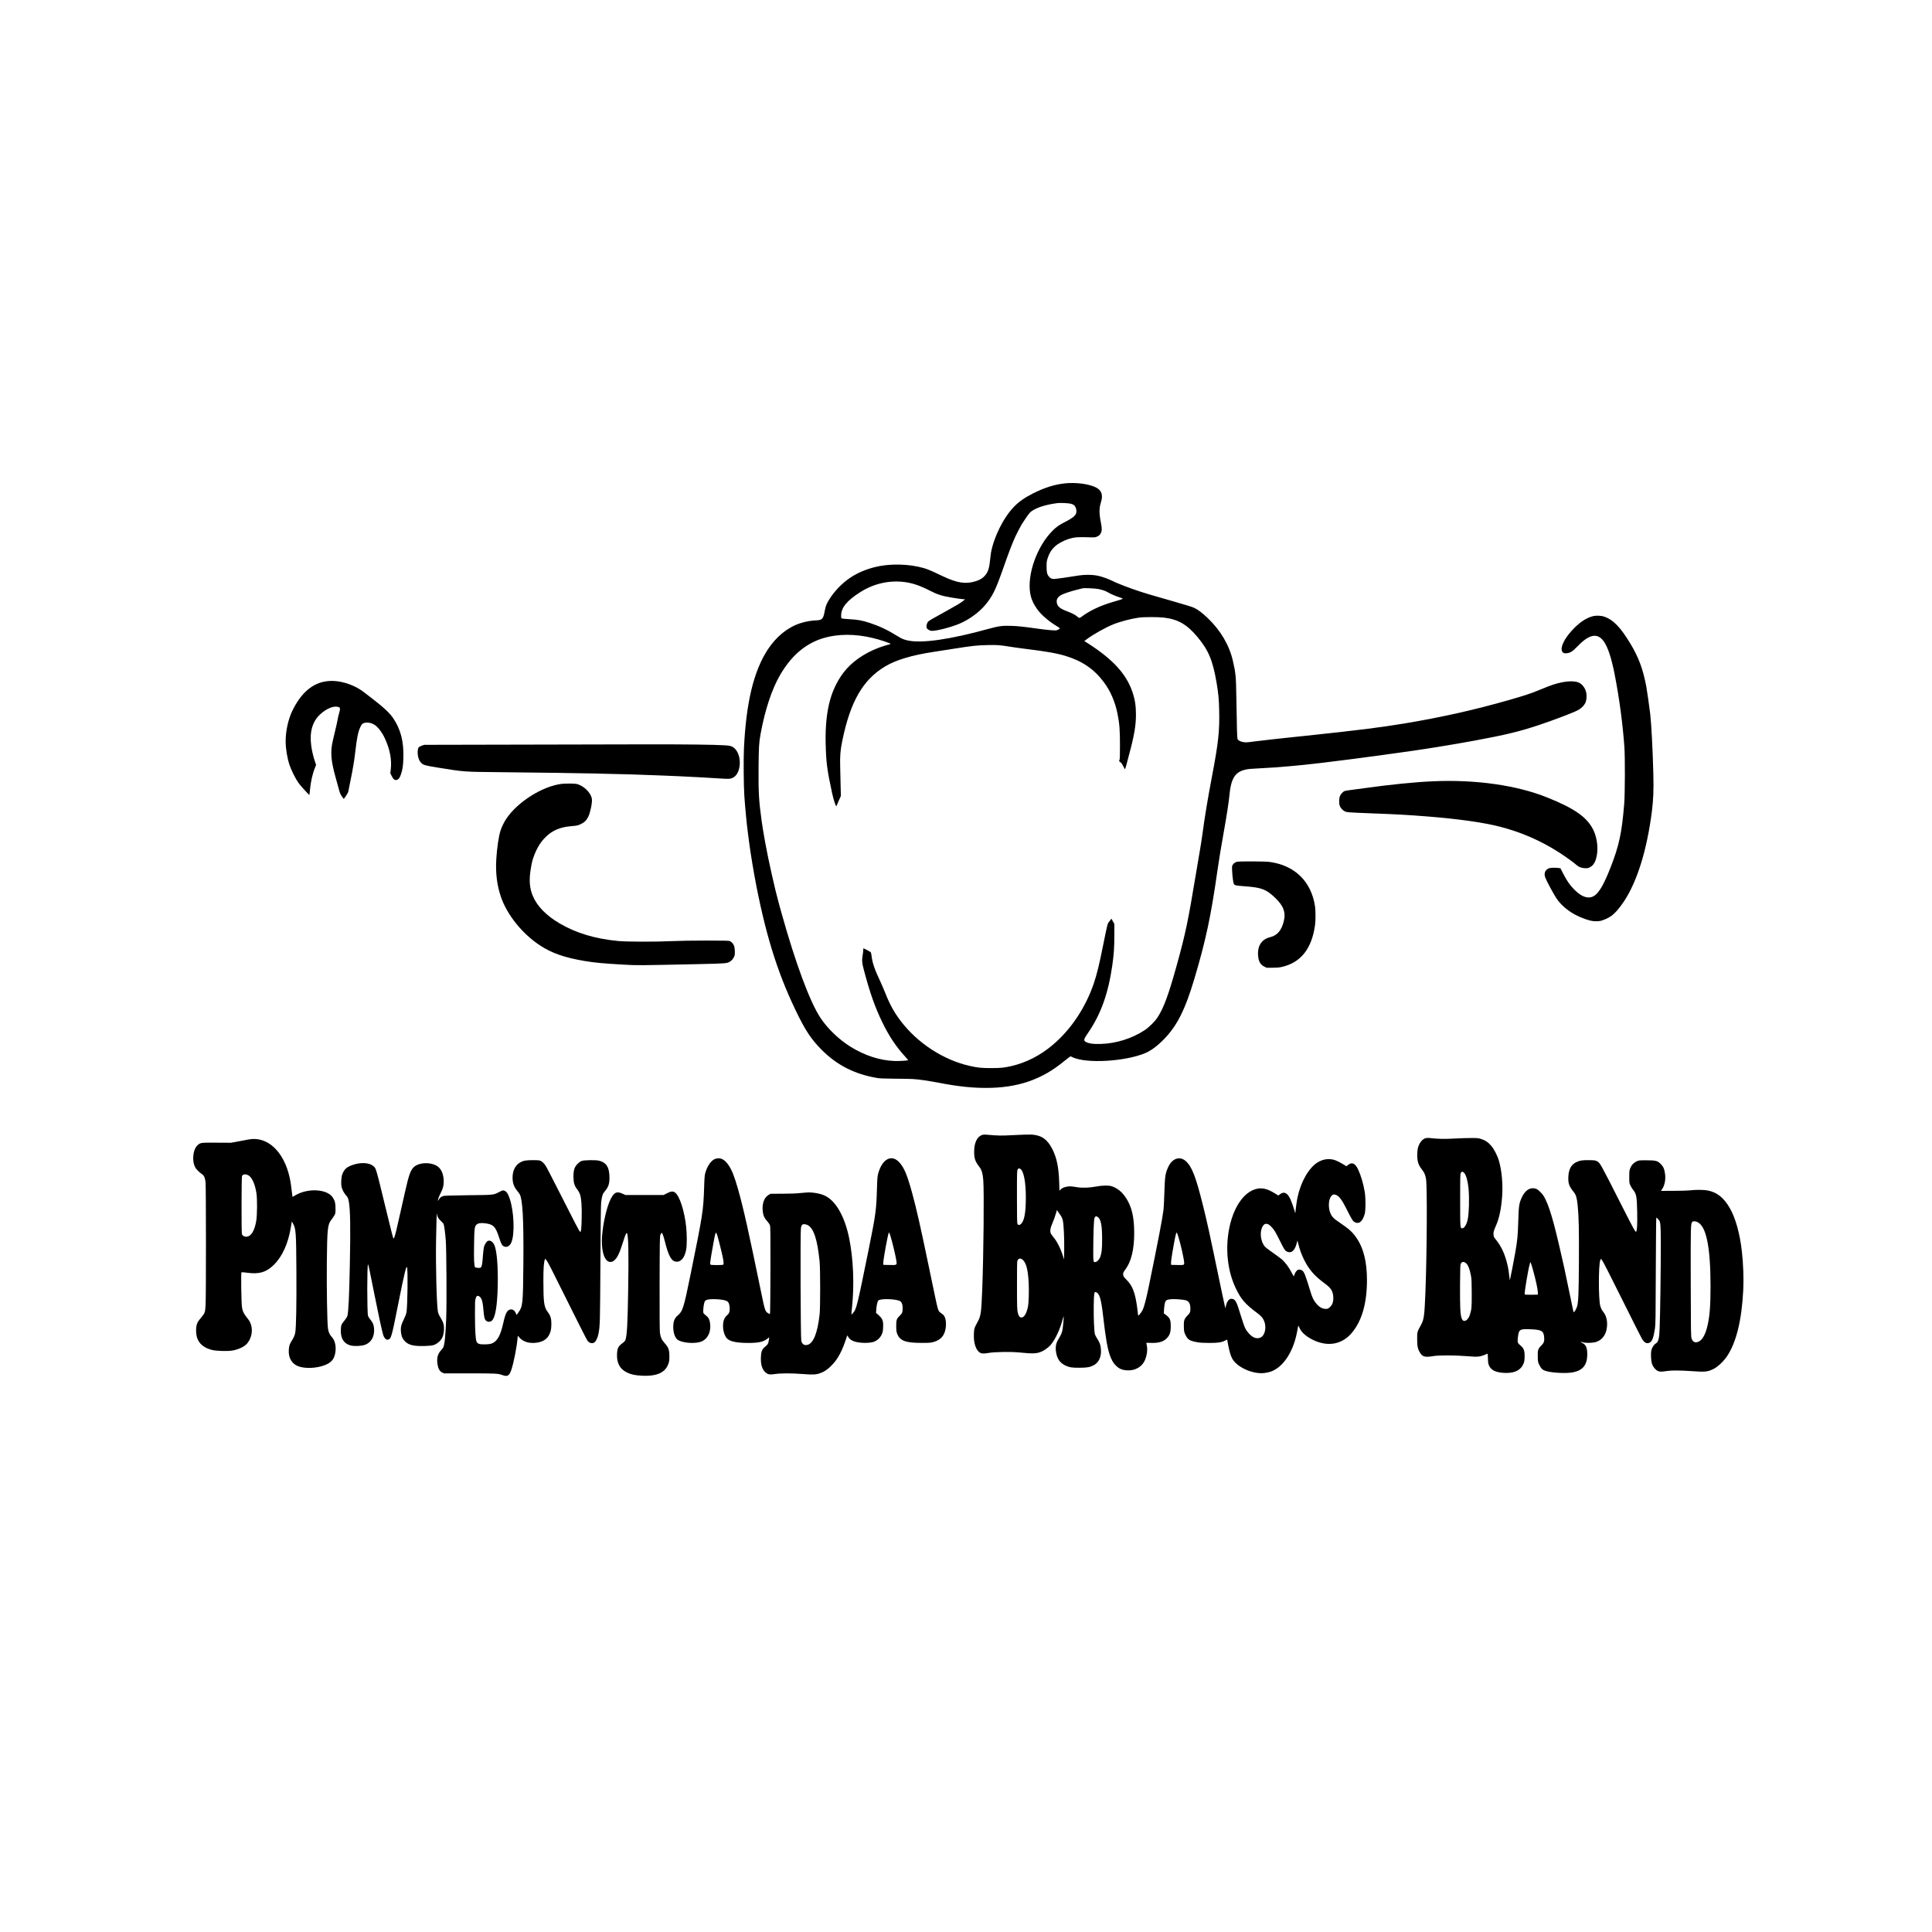 <svg xmlns="http://www.w3.org/2000/svg" fill="none" viewBox="0 0 400 400" height="400" width="400">
<path fill="black" d="M220.541 100.068C218.371 100.293 216.307 100.938 213.897 102.146C212.118 103.047 210.984 103.835 209.911 104.946C207.749 107.182 205.737 111.22 205.159 114.514C205.114 114.762 205.024 115.475 204.964 116.09C204.798 117.839 204.468 118.687 203.657 119.445C203.229 119.85 202.772 120.091 201.961 120.346C199.919 120.984 198.177 120.713 195.167 119.287C193.208 118.357 192.855 118.199 192.209 117.944C189.574 116.908 185.476 116.593 182.225 117.179C180.198 117.546 178.231 118.267 176.595 119.25C174.853 120.293 173.119 121.952 171.97 123.67C171.182 124.849 170.95 125.389 170.762 126.44C170.559 127.64 170.356 128.083 169.929 128.278C169.741 128.368 169.441 128.428 169.193 128.428C168.119 128.436 166.708 128.684 165.582 129.066C163 129.944 160.687 131.836 158.961 134.477C156.026 138.965 154.464 145.479 154.021 155.071C153.924 157.202 153.969 162.748 154.104 164.714C154.254 166.951 154.562 170.26 154.787 171.994C154.907 172.94 155.042 173.99 155.087 174.321C155.38 176.625 156.101 180.932 156.656 183.739C158.841 194.741 161.356 202.456 165.394 210.531C166.926 213.586 168.097 215.297 169.996 217.233C173.187 220.49 176.918 222.404 181.617 223.185C182.21 223.282 182.998 223.312 185.333 223.335C186.962 223.342 188.621 223.372 189.011 223.402C190.265 223.477 192.224 223.763 194.454 224.19C198.38 224.941 201.165 225.241 204.175 225.241C210.721 225.241 215.766 223.5 220.353 219.672C220.638 219.432 221.051 219.11 221.261 218.967L221.652 218.697L222.079 218.899C224.932 220.243 232.912 219.785 237.108 218.036C238.272 217.548 239.541 216.618 240.884 215.26C243.685 212.423 245.351 209.128 247.303 202.576C249.638 194.734 250.711 189.706 252.04 180.362C252.348 178.201 252.821 175.296 253.309 172.594C253.954 169.022 254.405 166.095 254.547 164.602C254.907 160.782 255.891 159.521 258.751 159.198C259.104 159.161 260.2 159.093 261.191 159.048C263.233 158.958 265.23 158.808 267.422 158.598C268.247 158.515 269.313 158.418 269.786 158.373C272.887 158.088 283.975 156.669 290.656 155.701C291.669 155.551 292.72 155.401 292.998 155.363C294.92 155.116 301.984 153.952 305.294 153.337C311.795 152.129 314.595 151.453 318.694 150.087C321.509 149.149 325.578 147.603 326.577 147.093C327.365 146.695 327.98 146.087 328.281 145.412C328.476 144.969 328.543 144.023 328.416 143.416C328.228 142.492 327.613 141.652 326.877 141.329C325.616 140.774 323.153 141.082 320.436 142.155C320.143 142.275 319.182 142.658 318.319 143.01C316.69 143.663 315.609 144.016 312.426 144.932C305.212 146.995 298.418 148.511 290.806 149.78C285.619 150.635 281.377 151.168 270.387 152.331C269.006 152.481 267.519 152.632 267.084 152.677C265.883 152.789 260.47 153.405 259.577 153.525C258.203 153.712 257.963 153.727 257.43 153.645C256.814 153.547 256.326 153.284 256.214 152.992C256.131 152.774 256.079 150.928 255.973 144.414C255.898 139.948 255.853 139.468 255.26 136.834C254.525 133.607 252.7 130.492 250.05 127.971C248.969 126.935 248.084 126.259 247.303 125.877C246.86 125.659 245.614 125.269 242.611 124.413C237.897 123.062 237.604 122.98 236.193 122.522C234.008 121.824 231.148 120.721 229.992 120.128C229.459 119.865 228.318 119.453 227.605 119.272C226.306 118.942 224.504 118.927 222.793 119.235C221.501 119.46 218.544 119.873 218.191 119.873C217.763 119.873 217.485 119.745 217.185 119.393C216.787 118.942 216.674 118.477 216.682 117.284C216.689 116.316 216.712 116.173 216.922 115.52C217.463 113.907 218.311 112.946 219.91 112.15C220.676 111.768 221.171 111.588 222.004 111.385C222.718 111.205 223.596 111.175 225.758 111.25C226.651 111.272 226.764 111.265 227.109 111.107C227.575 110.897 227.725 110.754 227.912 110.387C228.153 109.906 228.168 109.374 227.942 108.278C227.545 106.282 227.545 105.208 227.95 103.948C228.415 102.477 228.07 101.501 226.884 100.908C225.465 100.195 222.778 99.842 220.541 100.068ZM221.734 104.3C222.312 104.48 222.492 104.616 222.688 105.051C222.898 105.494 222.92 106.041 222.748 106.409C222.53 106.874 221.869 107.37 220.661 107.985C219.279 108.691 218.739 109.058 217.913 109.891C214.715 113.088 212.643 118.875 213.289 122.8C213.477 123.963 213.919 124.976 214.745 126.139C215.533 127.25 217.177 128.676 218.739 129.599C219.565 130.087 219.58 130.14 218.964 130.417C218.686 130.537 218.566 130.545 217.523 130.47C216.892 130.417 215.669 130.282 214.798 130.155C212.005 129.757 210.774 129.622 209.393 129.577C207.523 129.517 206.795 129.614 204.798 130.162C196.661 132.413 190.82 133.254 187.87 132.586C187.09 132.406 186.699 132.241 185.836 131.708C183.809 130.447 182.135 129.652 180.138 128.991C178.509 128.458 177.698 128.301 175.964 128.203C175.168 128.158 174.433 128.091 174.328 128.053C174.162 127.986 174.147 127.941 174.147 127.46C174.147 125.802 175.356 124.331 178.156 122.567C180.964 120.803 184.132 120.098 187.315 120.511C188.936 120.721 190.483 121.246 192.457 122.259C194.094 123.1 195.017 123.393 197.044 123.723C197.93 123.873 198.92 124.016 199.236 124.038L199.821 124.091L199.446 124.383C198.838 124.864 198.162 125.269 196.18 126.365C192.817 128.218 192.329 128.503 192.134 128.729C191.879 129.036 191.736 129.697 191.864 130.004C191.999 130.327 192.51 130.612 192.967 130.612C193.981 130.62 196.924 129.854 198.62 129.141C200.595 128.316 202.689 126.8 203.958 125.284C205.452 123.505 206.097 122.207 207.516 118.184C208.95 114.124 209.505 112.661 210.226 111.077C210.564 110.342 211.284 108.961 211.577 108.496C212.11 107.64 212.883 106.522 213.161 106.214C213.994 105.283 216.202 104.503 218.964 104.158C219.557 104.083 221.329 104.173 221.734 104.3ZM227.319 121.937C228.115 122.079 228.911 122.342 229.384 122.635C229.939 122.972 231.02 123.438 231.786 123.67C232.169 123.783 232.469 123.91 232.454 123.956C232.439 123.993 232.176 124.106 231.869 124.196C231.561 124.286 230.893 124.481 230.375 124.638C227.792 125.396 225.555 126.455 223.979 127.655C223.498 128.023 223.446 128.023 222.95 127.588C222.59 127.28 221.989 126.972 220.961 126.575C219.497 126.019 218.964 125.592 218.814 124.856C218.664 124.151 218.934 123.648 219.677 123.205C220.158 122.927 221.577 122.447 222.868 122.124C223.506 121.967 224.099 121.817 224.181 121.794C224.459 121.719 226.651 121.817 227.319 121.937ZM240.997 127.873C243.932 128.233 245.741 129.276 247.911 131.866C250.208 134.605 251.101 136.751 251.882 141.367C252.25 143.536 252.363 144.721 252.415 146.965C252.52 151.393 252.265 153.75 250.869 161.074C250.005 165.637 249.42 169.157 248.924 172.895C248.797 173.803 248.579 175.206 248.436 176.009C248.294 176.812 247.881 179.229 247.528 181.375C245.982 190.719 245.441 193.293 243.677 199.687C241.943 205.961 240.937 208.693 239.638 210.667C239.075 211.522 237.889 212.693 236.981 213.293C234.376 215.012 231.08 216.048 227.89 216.138C226.373 216.183 225.585 216.085 224.917 215.77C224.279 215.47 224.317 215.229 225.217 213.924C227.905 210.044 229.459 205.721 230.3 199.8C230.615 197.571 230.713 196.077 230.713 193.533V191.282L230.405 190.741L230.104 190.201L229.714 190.719C229.249 191.342 229.339 191.004 228.378 195.769C227.567 199.8 227.102 201.691 226.479 203.552C224.759 208.633 221.697 213.211 217.838 216.438C215.338 218.532 212.448 220.003 209.505 220.693C207.944 221.061 207.193 221.136 205.189 221.136C203.184 221.136 202.509 221.068 200.805 220.693C195.37 219.485 189.98 215.98 186.489 211.395C185.108 209.571 184.214 207.95 183.276 205.571C183.006 204.88 182.51 203.732 182.172 203.019C181.061 200.64 180.626 199.357 180.453 197.946C180.408 197.593 180.341 197.248 180.303 197.173C180.251 197.075 178.892 196.347 178.764 196.347C178.742 196.347 178.727 196.505 178.727 196.7C178.727 196.903 178.674 197.345 178.614 197.698C178.419 198.809 178.456 199.349 178.847 200.798C180.123 205.608 181.151 208.52 182.668 211.642C184.072 214.532 185.468 216.625 187.375 218.727C187.735 219.125 188.035 219.47 188.035 219.485C188.035 219.59 186.204 219.702 185.175 219.665C182.127 219.552 178.989 218.524 176.032 216.678C173.682 215.199 171.377 212.993 169.906 210.794C167.684 207.469 164.719 199.499 161.761 188.88C161.588 188.257 161.371 187.469 161.273 187.116C160.44 184.129 159.036 177.855 158.42 174.396C157.977 171.881 157.842 171.078 157.677 169.855C157.114 165.825 157.009 163.971 157.054 158.823C157.092 154.643 157.144 153.772 157.474 151.934C158.383 146.988 159.779 142.74 161.483 139.798C163.578 136.173 166.145 133.794 169.328 132.511C172.173 131.378 175.716 131.13 179.402 131.813C180.949 132.098 182.796 132.631 184.229 133.194C184.425 133.277 184.379 133.367 184.117 133.419C183.982 133.449 183.539 133.569 183.133 133.697C179.95 134.672 177.083 136.429 175.228 138.537C173.705 140.279 172.541 142.492 171.858 144.932C171.167 147.431 170.867 150.38 170.942 153.87C171.04 157.877 171.227 159.326 172.271 164.174C172.594 165.675 173.081 167.138 173.179 166.883C173.202 166.801 173.419 166.305 173.66 165.765L174.095 164.789L174.042 162.688C174.02 161.532 173.975 159.754 173.952 158.733C173.892 156.467 173.982 155.408 174.38 153.42C176.039 145.262 178.652 140.721 183.276 137.967C185.521 136.624 188.794 135.648 193.328 134.958C193.868 134.883 195.692 134.597 197.382 134.327C201.293 133.704 202.291 133.599 204.521 133.554C206.488 133.509 207.021 133.554 209.243 133.914C209.986 134.035 211.435 134.23 212.456 134.357C216.622 134.868 218.874 135.265 220.691 135.828C224.121 136.894 226.531 138.552 228.535 141.224C229.909 143.055 230.9 145.359 231.381 147.843C231.794 149.952 231.876 151.108 231.876 154.523C231.876 156.699 231.854 157.217 231.763 157.39C231.658 157.6 231.666 157.607 231.936 157.78C232.139 157.915 232.296 158.125 232.537 158.598C232.717 158.951 232.882 159.243 232.912 159.258C232.95 159.266 233.1 158.778 233.257 158.17C233.415 157.555 233.663 156.617 233.805 156.084C234.834 152.279 235.187 150.185 235.187 147.926C235.187 146.087 234.976 144.774 234.421 143.16C233.16 139.506 230.337 136.444 225.24 133.194L224.497 132.721L225.052 132.308C226.411 131.303 228.798 129.967 230.412 129.299C231.861 128.706 234.151 128.098 235.78 127.873C236.906 127.723 239.758 127.723 240.997 127.873Z"></path>
<path fill="black" d="M329.699 127.603C328.483 127.933 327.23 128.728 325.976 129.982C323.972 131.971 322.913 134.049 323.461 134.935C323.634 135.22 323.844 135.288 324.384 135.243C325.105 135.175 325.586 134.875 326.577 133.847C327.545 132.841 328.206 132.316 328.926 131.956C331.434 130.71 332.987 132.931 334.301 139.648C335.262 144.571 335.96 149.757 336.313 154.658C336.463 156.789 336.441 164.347 336.276 166.403C335.78 172.497 335.217 175.093 333.4 179.724C332.154 182.876 331.231 184.542 330.307 185.293C329.144 186.238 327.665 185.885 326.029 184.272C325.06 183.319 324.377 182.336 323.536 180.677L323.078 179.769L322.725 179.716C322.53 179.679 322.05 179.656 321.659 179.656C321.104 179.656 320.871 179.694 320.601 179.814C319.88 180.137 319.625 180.835 319.925 181.675C320.158 182.328 321.592 185 322.222 185.953C323.664 188.122 326.276 189.84 329.317 190.613C329.91 190.764 330.87 190.779 331.403 190.651C332.004 190.501 332.942 190.088 333.468 189.728C334.346 189.128 335.27 188.077 336.321 186.478C339.001 182.366 340.997 175.881 342.003 168.016C342.311 165.592 342.394 163.513 342.304 160.136C342.184 155.356 341.891 149.825 341.666 147.866C341.508 146.5 340.99 142.875 340.84 142.087C340.149 138.47 339.241 136.046 337.529 133.216C335.525 129.899 334.008 128.323 332.229 127.7C331.471 127.43 330.465 127.393 329.699 127.603Z"></path>
<path fill="black" d="M67.646 141.044C64.658 141.427 62.286 143.49 60.484 147.25C59.666 148.977 59.141 151.363 59.141 153.442C59.141 154.988 59.448 156.872 59.936 158.358C60.289 159.438 61.197 161.254 61.821 162.125C62.271 162.748 64.005 164.647 64.065 164.579C64.08 164.564 64.125 164.136 64.17 163.618C64.313 161.915 64.673 160.309 65.221 158.935L65.446 158.365L65.229 157.742C64.906 156.827 64.561 155.378 64.433 154.373C64.065 151.491 64.681 149.374 66.317 147.873C67.638 146.665 69.132 146.065 70.063 146.38C70.334 146.47 70.364 146.507 70.386 146.763C70.401 146.928 70.326 147.295 70.221 147.626C70.116 147.941 69.973 148.541 69.906 148.954C69.838 149.367 69.568 150.583 69.305 151.656C68.697 154.147 68.599 154.733 68.599 155.851C68.599 157.299 68.885 158.89 69.545 161.179C69.688 161.675 69.943 162.59 70.101 163.198C70.356 164.166 70.439 164.384 70.754 164.842C70.949 165.127 71.137 165.382 71.159 165.397C71.227 165.435 72.045 164.174 72.09 163.971C72.113 163.881 72.33 162.8 72.578 161.562C73.126 158.83 73.344 157.495 73.554 155.671C73.884 152.774 74.147 151.491 74.612 150.515C74.868 149.982 74.943 149.885 75.228 149.75C75.769 149.487 76.609 149.569 77.368 149.96C78.118 150.342 79.049 151.506 79.665 152.842C80.723 155.115 81.129 157.202 80.911 159.228L80.813 160.106L81.106 160.684C81.466 161.397 81.737 161.592 82.18 161.457C82.547 161.352 82.795 160.999 83.043 160.226C83.366 159.243 83.478 158.433 83.516 156.834C83.606 153.509 82.953 150.98 81.406 148.691C80.678 147.611 79.387 146.41 76.872 144.481C76.362 144.091 75.671 143.566 75.333 143.303C73.134 141.614 70.101 140.721 67.646 141.044Z"></path>
<path fill="black" d="M106.022 154.17L87.855 154.208L87.359 154.373C86.684 154.605 86.534 154.785 86.489 155.423C86.406 156.481 86.699 157.465 87.232 157.975C87.667 158.395 88.05 158.5 90.535 158.906C96.3 159.829 95.82 159.791 103.694 159.874C119.639 160.039 129.338 160.234 136.725 160.549C137.679 160.587 139.3 160.662 140.328 160.699C142.723 160.804 147.227 161.044 149.262 161.187C150.928 161.3 151.229 161.277 151.777 160.999C153.466 160.136 153.668 156.429 152.107 154.958C151.634 154.515 151.251 154.38 150.208 154.313C147.963 154.17 142.033 154.095 133.422 154.11C128.347 154.125 116.013 154.147 106.022 154.17Z"></path>
<path fill="black" d="M296.661 161.757C292.908 161.923 287.758 162.44 282.473 163.183C281.587 163.303 280.349 163.469 279.733 163.551C279.11 163.626 278.509 163.724 278.404 163.769C278.066 163.896 277.623 164.362 277.436 164.774C277.241 165.225 277.196 166.215 277.353 166.748C277.488 167.206 277.894 167.686 278.344 167.934C278.817 168.189 279.02 168.204 283.899 168.392C289.597 168.609 291.249 168.707 295.423 169.03C301.886 169.54 307.111 170.275 310.587 171.169C314.903 172.279 318.979 174.05 322.733 176.452C324.084 177.315 325.938 178.651 326.464 179.146C326.824 179.491 327.432 179.709 328.093 179.747C328.648 179.777 328.753 179.762 329.121 179.581C330 179.154 330.473 178.246 330.675 176.61C330.863 175.019 330.533 173.082 329.819 171.701C328.498 169.135 325.946 167.364 320.346 165.112C314.017 162.568 305.512 161.36 296.661 161.757Z"></path>
<path fill="black" d="M116.329 162.283C112.312 162.771 107.185 165.998 104.821 169.517C104.37 170.193 103.852 171.251 103.619 171.994C103.244 173.165 102.884 175.619 102.749 177.915C102.583 180.752 102.891 183.259 103.694 185.638C104.963 189.383 108.101 193.3 111.772 195.717C114.242 197.345 116.862 198.261 121.103 198.974C123.138 199.319 125.052 199.492 129.218 199.724C132.086 199.882 131.838 199.882 144.51 199.612C150.395 199.484 150.5 199.477 151.176 199.064C151.559 198.831 151.957 198.284 152.084 197.826C152.212 197.345 152.137 196.16 151.949 195.747C151.769 195.349 151.491 195.049 151.154 194.869C150.936 194.749 150.515 194.741 146.297 194.734C143.294 194.734 140.816 194.771 139.202 194.846C135.599 195.011 129.781 194.996 127.98 194.824C123.228 194.366 119.346 193.21 115.946 191.229C113.176 189.623 111.224 187.649 110.346 185.57C109.663 183.957 109.512 182.381 109.843 180.204C110.068 178.688 110.226 178.043 110.608 177.06C111.209 175.499 111.93 174.343 112.928 173.337C114.302 171.957 115.931 171.251 118.183 171.056C119.504 170.943 119.624 170.921 120.292 170.598C121.006 170.26 121.403 169.863 121.794 169.097C122.199 168.279 122.627 166.283 122.552 165.495C122.454 164.362 121.178 162.951 119.797 162.433C119.369 162.275 119.166 162.253 118.108 162.23C117.447 162.223 116.644 162.245 116.329 162.283Z"></path>
<path fill="black" d="M256.184 178.41C255.778 178.478 255.425 178.718 255.208 179.071C255.065 179.311 255.058 179.394 255.103 180.384C255.163 181.548 255.328 182.756 255.448 182.988C255.621 183.311 255.801 183.356 257.85 183.506C261.221 183.761 262.159 184.122 263.998 185.878C265.77 187.566 266.258 188.925 265.77 190.824C265.312 192.655 264.419 193.675 262.985 194.028C261.168 194.471 260.275 195.882 260.485 197.976C260.598 199.101 260.973 199.732 261.754 200.122L262.242 200.362H263.443C264.306 200.355 264.817 200.317 265.267 200.22C269.283 199.357 271.603 196.452 272.271 191.469C272.391 190.561 272.391 188.55 272.271 187.717C271.513 182.508 268.082 179.146 262.812 178.448C261.941 178.328 256.837 178.305 256.184 178.41Z"></path>
<path fill="black" d="M203.281 234.997C202.271 235.374 201.689 236.632 201.689 238.429C201.689 239.901 201.885 240.457 202.887 241.758C203.255 242.237 203.469 243.024 203.572 244.265C203.769 246.687 203.64 259.805 203.358 267.054C203.161 271.906 203.075 272.479 202.382 273.728C201.731 274.901 201.663 275.106 201.629 276.253C201.56 278.144 202.082 279.642 202.99 280.112C203.289 280.266 203.863 280.266 204.727 280.104C205.823 279.898 209.238 279.839 210.891 280.001C213.964 280.309 214.674 280.275 215.778 279.77C216.292 279.53 217.096 278.94 217.465 278.529C218.475 277.383 219.519 275.149 220.092 272.881C220.144 272.684 220.204 272.53 220.221 272.539C220.281 272.607 220.075 274.824 219.964 275.397C219.827 276.022 219.682 276.356 219.074 277.374C218.629 278.127 218.492 278.863 218.629 279.839C218.834 281.31 219.459 282.209 220.649 282.748C221.436 283.107 221.933 283.185 223.474 283.176C225.04 283.176 225.639 283.073 226.418 282.671C227.505 282.123 228.062 280.891 227.933 279.334C227.865 278.469 227.677 277.93 227.206 277.22C226.975 276.878 226.744 276.441 226.692 276.253C226.53 275.62 226.41 272.83 226.444 270.382C226.487 267.747 226.538 267.422 226.88 267.524C227.642 267.764 227.968 268.842 228.396 272.53C228.918 277.023 229.234 278.88 229.722 280.403C230.09 281.524 230.518 282.26 231.152 282.842C231.742 283.398 232.384 283.655 233.275 283.715C235.038 283.835 236.51 282.971 237.101 281.464C237.461 280.566 237.597 279.556 237.469 278.76C237.418 278.427 237.358 278.118 237.324 278.067C237.289 278.016 237.546 277.999 238.034 278.024C239.729 278.118 240.799 277.836 241.526 277.117C242.194 276.45 242.391 275.859 242.391 274.584C242.391 273.292 242.22 272.873 241.467 272.299L240.953 271.906L241.004 271.041C241.03 270.562 241.116 269.972 241.193 269.724C241.355 269.176 241.561 269.065 242.528 268.979C243.179 268.919 244.856 269.048 245.49 269.202C246.149 269.373 246.457 269.92 246.457 270.964C246.457 271.666 246.363 271.871 245.824 272.402C245.182 273.035 245.053 273.446 245.105 274.755C245.139 275.714 245.156 275.799 245.455 276.416C245.935 277.374 246.311 277.605 247.852 277.887C248.417 277.999 249.128 278.033 250.352 278.041C252.218 278.041 252.886 277.939 253.673 277.537C253.896 277.417 254.075 277.34 254.075 277.365C254.075 277.391 254.17 277.913 254.289 278.521C254.546 279.813 254.777 280.617 255.077 281.199C256.01 283.048 259.391 284.579 261.814 284.263C262.216 284.203 262.747 284.092 262.995 284.015C265.58 283.159 267.686 280.07 268.507 275.936C268.627 275.312 268.747 274.704 268.773 274.584C268.807 274.396 268.833 274.413 268.987 274.798C269.372 275.774 270.356 276.672 271.803 277.391C274.919 278.923 277.906 278.367 279.952 275.868C281.989 273.395 283.008 269.783 283.016 265.085C283.016 261.157 282.289 258.316 280.714 256.1C279.943 255.022 279.276 254.431 277.358 253.122C276.297 252.395 276.091 252.223 275.741 251.736C275.004 250.709 274.91 248.629 275.569 247.722C275.86 247.32 276.109 247.226 276.554 247.371C277.213 247.594 277.838 248.407 278.736 250.212C279.781 252.318 280.08 252.805 280.44 253.011C281.356 253.524 282.118 252.917 282.554 251.308C282.768 250.546 282.76 247.962 282.546 246.73C282.263 245.052 281.775 243.392 281.21 242.185C280.594 240.859 279.952 240.542 279.139 241.159L278.754 241.458L277.992 240.987C277.572 240.731 276.922 240.406 276.545 240.251C275.304 239.772 273.926 239.935 272.727 240.705C270.93 241.869 269.329 244.676 268.636 247.91C268.49 248.578 268.242 250.392 268.191 251.137C268.191 251.205 268.148 251.128 268.105 250.965C267.865 250.084 267.369 248.706 267.104 248.159C266.513 246.943 265.828 246.635 265.041 247.234L264.664 247.517L263.971 247.089C262.55 246.199 261.497 245.908 260.418 246.088C257.576 246.567 255.197 250.05 254.384 254.945C253.699 259.018 254.229 263.305 255.83 266.669C256.909 268.953 257.765 269.955 260.11 271.709C261.06 272.419 261.403 272.787 261.668 273.369C262.224 274.559 262.002 276.176 261.206 276.783C260.778 277.109 260.127 277.151 259.579 276.886C258.972 276.595 258.176 275.748 257.807 274.995C257.636 274.653 257.234 273.48 256.9 272.393C256.07 269.629 255.83 269.133 255.248 268.945C254.58 268.722 254.058 269.27 253.801 270.434L253.707 270.862L253.596 270.434C253.528 270.194 253.228 268.791 252.92 267.31C250.309 254.756 249.949 253.096 248.982 249.254C247.561 243.563 246.765 241.535 245.507 240.397C244.274 239.284 242.674 239.824 241.86 241.638C241.253 242.99 241.184 243.452 241.064 247.072C241.021 248.527 240.944 250.05 240.893 250.452C240.645 252.412 239.806 256.81 237.769 266.711C237.341 268.782 236.896 270.511 236.613 271.127C236.399 271.606 235.826 272.359 235.672 272.359C235.637 272.359 235.586 272.06 235.552 271.692C235.449 270.528 235.166 268.834 234.935 268.046C234.524 266.6 234.071 265.804 233.155 264.88C232.761 264.486 232.598 264.255 232.556 264.024C232.479 263.605 232.539 263.425 233.001 262.818C234.208 261.217 234.824 258.693 234.824 255.33C234.833 251.924 234.293 249.699 232.992 247.816C232.248 246.73 231.289 245.976 230.193 245.608C229.551 245.395 228.31 245.412 226.983 245.651C225.537 245.917 224.116 245.976 223.046 245.805C221.667 245.591 221.582 245.583 220.991 245.668C220.366 245.754 219.904 245.959 219.57 246.293L219.348 246.516L219.296 244.821C219.202 241.689 218.791 239.695 217.858 237.873C216.84 235.879 215.624 235.031 213.587 234.903C213.142 234.877 211.515 234.92 209.975 235.006C207.167 235.151 206.859 235.151 204.085 234.912C203.794 234.886 203.486 234.92 203.281 234.997ZM211.199 241.98C211.935 242.374 212.389 244.641 212.389 247.936C212.389 251.051 212.072 252.78 211.387 253.413C211.087 253.695 210.788 253.678 210.651 253.379C210.574 253.208 210.548 251.821 210.548 247.756C210.548 242.733 210.557 242.34 210.702 242.126C210.865 241.869 210.95 241.852 211.199 241.98ZM219.656 251.727C219.801 251.941 219.973 252.352 220.05 252.703C220.229 253.507 220.366 256.28 220.332 258.753L220.306 260.764L220.11 260.148C219.579 258.462 218.834 256.981 218.081 256.117C217.833 255.826 217.576 255.45 217.524 255.278C217.37 254.825 217.473 254.226 217.824 253.421C218.149 252.686 218.449 251.855 218.68 251.025L218.817 250.529L219.108 250.94C219.271 251.162 219.519 251.522 219.656 251.727ZM227.36 252.035C227.95 252.54 228.182 253.807 228.182 256.571C228.182 258.616 228.096 259.42 227.788 260.259C227.591 260.772 227.197 261.2 226.846 261.277C226.35 261.389 226.341 261.363 226.35 258.804C226.35 255.638 226.47 252.523 226.589 252.206C226.769 251.761 226.975 251.719 227.36 252.035ZM262.524 253.456C262.884 253.584 263.543 254.269 263.962 254.945C264.167 255.27 264.621 256.143 264.981 256.87C265.802 258.565 266.051 258.941 266.427 259.121C267.343 259.557 268.062 258.967 268.456 257.444L268.61 256.827L268.713 257.212C269.149 258.898 269.44 259.703 270.048 260.918C270.998 262.809 272.154 264.153 274.02 265.53C275.064 266.301 275.458 266.686 275.723 267.208C276.126 267.995 276.16 269.287 275.809 270.023C275.706 270.228 275.475 270.528 275.278 270.691C274.979 270.947 274.867 270.99 274.482 270.99C273.737 270.99 273.078 270.596 272.411 269.749C271.948 269.167 271.692 268.628 271.366 267.567C270.245 263.904 270.04 263.382 269.603 263.04C269.458 262.929 269.252 262.86 269.03 262.86C268.756 262.86 268.636 262.912 268.422 263.143C268.268 263.305 268.097 263.605 268.028 263.81C267.968 264.016 267.9 264.221 267.874 264.255C267.857 264.29 267.651 263.947 267.42 263.485C266.872 262.381 266.042 261.277 265.315 260.678C264.998 260.413 264.142 259.788 263.414 259.283C262.695 258.787 261.993 258.239 261.856 258.068C260.94 256.964 260.752 254.911 261.471 253.815C261.754 253.387 262.062 253.285 262.524 253.456ZM243.923 255.912C244.463 257.632 245.173 260.798 245.173 261.5C245.173 261.919 245.122 261.936 243.632 261.902L242.477 261.876L242.451 261.483C242.434 261.26 242.562 260.276 242.733 259.301C243.298 256.023 243.495 255.116 243.632 255.201C243.675 255.227 243.803 255.544 243.923 255.912ZM211.883 260.969C212.525 261.679 212.851 263.1 212.979 265.667C213.065 267.447 212.988 269.835 212.808 270.639C212.508 272.017 211.986 272.83 211.438 272.77C211.062 272.736 210.882 272.453 210.702 271.675C210.582 271.118 210.557 270.391 210.557 266.198C210.548 263.536 210.574 261.26 210.617 261.123C210.805 260.456 211.353 260.387 211.883 260.969Z"></path>
<path fill="black" d="M295.043 235.682C294.375 235.93 293.776 236.769 293.537 237.787C293.477 238.044 293.425 238.643 293.425 239.113C293.417 240.465 293.665 241.227 294.41 242.151C294.881 242.733 295.12 243.289 295.249 244.119C295.505 245.728 295.428 259.557 295.12 267.473C294.915 272.53 294.829 273.189 294.153 274.404C293.408 275.748 293.408 275.739 293.408 277.28C293.417 278.794 293.537 279.342 294.059 280.155C294.538 280.908 295.103 281.045 296.635 280.78C297.817 280.566 301.258 280.574 303.697 280.78C306.085 280.985 306.445 280.942 307.96 280.266C308.011 280.249 308.046 280.574 308.054 281.156C308.063 282.354 308.225 282.859 308.765 283.398C309.338 283.963 310.408 284.254 311.923 284.254C313.772 284.254 314.988 283.561 315.467 282.226C315.613 281.832 315.647 281.533 315.655 280.788C315.655 279.573 315.476 279.12 314.774 278.546C314.209 278.093 314.149 277.904 314.252 276.972C314.457 275.217 314.585 275.123 316.854 275.209C319.165 275.294 319.593 275.551 319.704 276.878C319.773 277.708 319.644 278.05 319.097 278.598C318.429 279.248 318.335 279.539 318.378 280.891C318.403 281.918 318.42 282.021 318.677 282.543C319.088 283.39 319.379 283.655 320.115 283.869C321.459 284.254 324.378 284.391 325.705 284.117C327.742 283.706 328.624 282.568 328.632 280.352C328.632 279.385 328.461 278.76 328.076 278.375C327.922 278.221 327.734 278.093 327.674 278.093C327.605 278.093 327.477 278.007 327.383 277.913C327.22 277.725 327.22 277.725 327.4 277.819C327.888 278.076 329.582 278.093 330.396 277.853C331.551 277.502 332.339 276.595 332.613 275.294C332.912 273.874 332.664 272.479 331.945 271.623C331.663 271.29 331.457 270.862 331.312 270.348C330.943 268.988 330.935 262.013 331.312 260.944L331.423 260.618L331.705 260.935C331.877 261.132 333.503 264.315 335.771 268.893C337.86 273.087 339.726 276.801 339.923 277.143C340.445 278.024 340.95 278.281 341.558 277.964C342.071 277.699 342.362 276.903 342.645 275.012C342.765 274.242 342.79 272.547 342.816 263.091C342.842 257.033 342.885 252.078 342.919 252.078C343.004 252.078 343.492 252.6 343.604 252.822C343.843 253.293 343.886 254.97 343.835 261.748C343.766 269.989 343.646 275.491 343.527 276.467C343.398 277.494 343.236 277.887 342.825 278.144C342.405 278.409 342.029 279 341.892 279.59C341.738 280.283 341.832 281.875 342.063 282.466C342.311 283.107 342.825 283.689 343.313 283.878C343.715 284.023 344.04 284.023 345.239 283.835C346.035 283.706 348.089 283.724 350.075 283.869C353.088 284.092 353.584 284.04 354.86 283.373C355.707 282.936 356.889 281.807 357.565 280.797C359.482 277.922 360.595 273.395 360.92 267.113C361.04 264.854 360.929 261.662 360.646 259.181C360.236 255.458 359.337 252.215 358.155 250.152C356.923 247.996 355.536 246.875 353.61 246.481C352.823 246.319 351.008 246.302 349.947 246.447C349.544 246.498 348.029 246.55 346.557 246.55L343.886 246.558L344.117 246.216C344.648 245.429 344.888 244.222 344.734 243.075C344.588 242.014 344.408 241.586 343.869 241.022C343.184 240.32 342.816 240.226 340.83 240.226C339.315 240.226 339.281 240.234 338.801 240.465C338.202 240.765 337.783 241.21 337.526 241.86C337.346 242.314 337.321 242.502 337.321 243.649C337.321 244.873 337.329 244.958 337.56 245.437C337.689 245.72 337.928 246.105 338.082 246.293C338.801 247.174 338.896 247.671 338.964 250.923C339.015 253.396 338.938 254.816 338.75 255.005C338.605 255.15 338.237 254.483 335.694 249.468C331.303 240.808 331.303 240.799 330.661 240.431C330.336 240.243 330.182 240.226 329.103 240.2C327.691 240.166 327.074 240.26 326.338 240.619C325.302 241.124 324.789 242.083 324.712 243.606C324.652 245.035 324.832 245.549 325.893 246.892C326.304 247.414 326.475 248.022 326.629 249.459C326.878 251.838 326.937 254.654 326.895 261.388C326.852 267.986 326.792 269.398 326.535 270.434C326.39 270.999 325.893 271.82 325.799 271.649C325.765 271.589 325.679 271.238 325.611 270.862C325.439 269.997 324.395 264.991 323.83 262.347C323.222 259.549 322.229 255.338 321.707 253.404C321.065 251.034 320.552 249.511 320.012 248.398C319.61 247.568 319.439 247.32 318.925 246.806C318.455 246.336 318.223 246.182 317.907 246.088C316.725 245.762 315.681 246.481 314.979 248.116C314.508 249.211 314.423 249.819 314.337 252.917C314.252 255.809 314.166 256.708 313.729 259.275C313.481 260.738 312.642 265.008 312.6 265.06C312.582 265.068 312.523 264.632 312.463 264.076C312.326 262.715 312.077 261.551 311.684 260.37C311.153 258.761 310.545 257.666 309.492 256.374C309.321 256.168 309.244 255.963 309.218 255.638C309.176 255.116 309.253 254.825 309.715 253.781C310.4 252.249 310.828 250.187 311.007 247.611C311.179 245.172 310.922 242.382 310.357 240.397C310.023 239.225 309.295 237.83 308.679 237.154C308.003 236.418 307.583 236.135 306.753 235.853C306.137 235.639 305.966 235.613 304.707 235.613C303.954 235.605 302.328 235.656 301.095 235.725C298.921 235.844 297.911 235.819 295.762 235.596C295.54 235.579 295.24 235.613 295.043 235.682ZM303.055 242.75C303.509 243.101 303.903 244.487 304.057 246.233C304.228 248.167 304.142 251.085 303.886 252.42C303.663 253.516 303.184 254.303 302.739 254.303C302.311 254.303 302.311 254.311 302.311 248.484C302.311 243.418 302.319 243.024 302.465 242.81C302.644 242.536 302.773 242.519 303.055 242.75ZM351.453 253.028C353.276 253.901 354.141 258.188 354.149 266.283C354.149 270.579 353.961 272.779 353.413 274.892C353.011 276.415 352.403 277.442 351.71 277.759C350.974 278.093 350.486 277.887 350.229 277.126C350.083 276.715 350.075 275.911 350.049 265.47C350.024 253.978 350.041 253.344 350.349 252.994C350.537 252.797 351.008 252.805 351.453 253.028ZM303.466 261.483C303.911 261.799 304.296 262.749 304.553 264.144C304.673 264.811 304.699 265.47 304.707 267.824C304.707 270.802 304.682 271.101 304.305 272.257C304.091 272.933 303.612 273.472 303.244 273.472C302.884 273.472 302.798 273.386 302.602 272.881C302.336 272.162 302.259 270.502 302.285 265.984C302.311 262.278 302.328 261.851 302.456 261.602C302.679 261.209 303.012 261.166 303.466 261.483ZM317.419 263.032C317.95 264.948 318.36 266.84 318.386 267.456L318.403 268.038L317.068 268.063C315.895 268.08 315.724 268.063 315.673 267.944C315.578 267.712 316.4 262.775 316.708 261.748L316.845 261.277L316.974 261.577C317.042 261.739 317.248 262.398 317.419 263.032Z"></path>
<path fill="black" d="M51.547 235.904C51.334 235.947 50.409 236.118 49.493 236.289L47.824 236.597L44.828 236.58C41.558 236.563 41.541 236.563 40.942 237.068C39.932 237.915 39.675 240.423 40.462 241.766C40.668 242.126 41.276 242.716 41.823 243.093C42.26 243.392 42.457 243.854 42.56 244.804C42.662 245.788 42.671 268.08 42.568 270.092C42.483 271.717 42.431 271.863 41.661 272.77C40.848 273.711 40.659 274.148 40.608 275.166C40.497 277.477 41.532 278.854 43.843 279.479C44.751 279.727 47.182 279.796 48.209 279.599C49.493 279.359 50.649 278.786 51.197 278.118C52.224 276.878 52.438 275.055 51.736 273.677C51.633 273.48 51.342 273.052 51.077 272.736C50.452 271.966 50.204 271.426 50.101 270.648C49.955 269.595 49.87 263.502 49.998 263.425C50.058 263.382 50.572 263.425 51.137 263.502C53.627 263.862 55.168 263.4 56.726 261.842C58.464 260.113 59.671 257.435 60.219 254.08L60.416 252.891L60.638 253.276C61.272 254.363 61.323 255.082 61.366 263.331C61.408 270.271 61.314 274.884 61.126 275.911C61.023 276.484 60.835 276.912 60.364 277.656C59.936 278.341 59.851 278.64 59.791 279.505C59.688 281.122 60.424 282.372 61.768 282.876C63.197 283.407 65.552 283.304 67.272 282.628C68.667 282.081 69.249 281.345 69.446 279.89C69.618 278.632 69.335 277.502 68.676 276.783C68.222 276.296 68 275.774 67.897 274.995C67.734 273.788 67.623 266.72 67.666 261.534C67.734 254.414 67.829 253.524 68.59 252.566C68.821 252.275 69.112 251.838 69.241 251.607C69.455 251.214 69.472 251.111 69.463 250.195C69.463 249.1 69.344 248.638 68.907 247.945C67.76 246.148 63.728 245.917 61.1 247.5C60.826 247.662 60.587 247.799 60.578 247.799C60.561 247.799 60.527 247.577 60.493 247.303C60.339 245.857 60.159 244.659 59.97 243.786C58.764 238.386 55.382 235.22 51.547 235.904ZM51.385 243.315C52.147 243.7 52.806 245.138 53.097 247.072C53.277 248.244 53.251 251.53 53.063 252.703C52.703 254.859 51.975 256.032 50.991 256.049C50.563 256.057 50.169 255.818 50.084 255.492C49.972 255.116 49.998 243.717 50.101 243.486C50.281 243.101 50.828 243.033 51.385 243.315Z"></path>
<path fill="black" d="M148.446 239.841C147.924 239.943 147.684 240.08 147.265 240.5C146.777 240.987 146.297 241.877 146.049 242.75C145.886 243.298 145.852 243.734 145.784 245.788C145.621 250.726 145.518 251.359 142.968 263.887C141.555 270.836 141.341 271.495 140.314 272.359C139.74 272.838 139.466 273.42 139.407 274.285C139.304 275.637 139.663 276.895 140.28 277.365C141.153 278.033 143.781 278.264 145.107 277.793C146.503 277.297 147.282 275.722 147.008 273.934C146.862 273.018 146.734 272.813 145.835 272.077C145.595 271.871 145.587 271.846 145.604 271.195C145.613 270.819 145.681 270.245 145.767 269.92C145.912 269.364 145.946 269.313 146.263 269.15C146.914 268.825 149.85 268.979 150.492 269.373C150.851 269.595 151.022 269.972 151.074 270.699C151.134 271.478 150.98 271.957 150.543 272.299C150.098 272.659 149.824 273.189 149.738 273.882C149.584 275.08 149.884 276.373 150.457 277.049C151.04 277.725 152.392 278.033 154.866 278.041C157.049 278.05 158.059 277.827 158.923 277.134L159.257 276.86L159.206 277.28C159.069 278.23 159.026 278.315 158.29 278.931C157.759 279.385 157.579 279.873 157.536 280.994C157.477 282.483 157.776 283.501 158.461 284.117C158.975 284.579 159.351 284.648 160.473 284.477C161.68 284.297 163.811 284.297 166.182 284.477C168.296 284.639 168.981 284.605 169.777 284.314C170.659 283.997 171.267 283.595 172.071 282.799C173.484 281.413 174.391 279.702 175.384 276.552C175.41 276.467 175.478 276.527 175.581 276.732C175.966 277.477 176.831 277.87 178.329 277.999C179.133 278.076 180.255 278.007 180.768 277.853C181.556 277.613 182.223 277.032 182.557 276.27C182.763 275.825 182.805 275.594 182.84 274.832C182.9 273.369 182.737 272.984 181.667 272.068L181.376 271.82L181.427 271.067C181.453 270.656 181.539 270.074 181.624 269.783C181.753 269.338 181.812 269.244 182.035 269.15C182.711 268.868 185.074 268.936 186.05 269.261C186.435 269.39 186.52 269.458 186.692 269.792C186.837 270.091 186.88 270.314 186.88 270.887C186.88 271.7 186.803 271.906 186.281 272.402C185.639 273.018 185.553 273.266 185.553 274.541C185.562 275.5 185.587 275.722 185.759 276.159C186.332 277.605 187.496 278.033 190.86 278.033C192.35 278.033 192.658 278.016 193.249 277.853C194.815 277.425 195.594 276.501 195.808 274.849C195.971 273.523 195.697 272.419 195.097 272.06C194.943 271.966 194.695 271.769 194.541 271.632C194.233 271.341 194.113 270.922 193.557 268.252C193.377 267.379 192.821 264.7 192.315 262.304C190.586 253.986 189.79 250.461 188.892 247.157C187.83 243.247 187.197 241.723 186.161 240.619C184.603 238.959 182.711 239.918 181.872 242.793C181.658 243.512 181.641 243.734 181.564 246.13C181.436 250.503 181.299 251.496 179.912 258.368C177.421 270.673 177.327 271.033 176.565 271.906C176.214 272.299 176.223 272.334 176.394 270.733C176.908 265.958 176.676 260.533 175.786 256.237C174.913 252.061 173.244 248.997 171.172 247.756C170.471 247.337 169.52 247.055 168.408 246.935C167.612 246.849 167.261 246.858 165.942 246.986C164.864 247.097 163.691 247.149 161.971 247.149L159.531 247.157L159.12 247.397C158.144 247.97 157.691 249.399 157.956 251.051C158.067 251.778 158.281 252.215 158.846 252.84C159.12 253.148 159.36 253.507 159.42 253.721C159.505 254.012 159.531 255.843 159.514 262.561C159.497 267.216 159.471 271.272 159.445 271.555L159.394 272.085L159 271.863C158.435 271.546 158.35 271.289 157.571 267.481C154.994 254.962 153.899 250.041 152.811 246.233C152.058 243.589 151.562 242.314 150.885 241.304C150.132 240.157 149.31 239.67 148.446 239.841ZM167.149 253.61C168.442 254.192 169.238 256.588 169.692 261.192C169.846 262.766 169.846 270.759 169.692 272.145C169.264 275.962 168.416 278.11 167.192 278.435C166.55 278.606 166.122 278.349 165.9 277.639C165.754 277.177 165.677 255.005 165.823 254.234C165.865 253.978 165.968 253.687 166.054 253.601C166.233 253.404 166.704 253.404 167.149 253.61ZM148.489 255.715C148.686 256.314 149.422 259.223 149.636 260.267C149.858 261.329 149.867 261.799 149.678 261.868C149.601 261.893 149.011 261.919 148.36 261.919C147.41 261.919 147.162 261.893 147.076 261.791C146.991 261.688 147.016 261.346 147.239 260.011C147.624 257.709 147.992 255.766 148.112 255.432C148.232 255.09 148.292 255.141 148.489 255.715ZM184.346 255.86C184.68 256.896 185.399 259.865 185.553 260.849C185.733 261.97 185.784 261.928 184.141 261.902L182.9 261.876L182.874 261.568C182.823 260.926 183.884 255.159 184.055 255.159C184.089 255.159 184.218 255.475 184.346 255.86Z"></path>
<path fill="black" d="M108.642 240.303C106.853 240.696 105.92 242.288 106.16 244.496C106.254 245.258 106.519 245.865 107.059 246.516C107.281 246.772 107.529 247.123 107.615 247.286C108.214 248.45 108.428 252.472 108.36 261.44C108.283 270.091 108.257 270.417 107.29 271.786L106.964 272.257L106.768 271.829C106.519 271.29 106.16 271.05 105.689 271.11C105.013 271.195 104.636 271.914 104.191 273.942C103.643 276.424 102.984 277.639 101.94 278.101C101.589 278.255 101.298 278.307 100.527 278.332C99.338 278.375 98.892 278.247 98.678 277.793C98.456 277.34 98.344 275.491 98.336 272.274C98.327 269.689 98.344 269.261 98.473 268.842C98.636 268.329 98.772 268.209 99.081 268.329C99.671 268.56 99.937 269.304 100.082 271.144C100.211 272.676 100.313 273.112 100.596 273.403C100.938 273.737 101.495 273.746 101.854 273.412C102.565 272.744 102.967 270.271 103.053 266.155C103.121 262.398 102.907 259.429 102.462 258.068C102.154 257.118 101.503 256.648 100.93 256.956C100.69 257.084 100.33 257.692 100.193 258.197C100.134 258.428 100.039 259.223 99.988 259.951C99.885 261.568 99.766 262.21 99.56 262.398C99.44 262.51 99.295 262.527 98.927 262.501C98.661 262.475 98.413 262.424 98.362 262.373C98.165 262.176 98.096 260.789 98.148 257.717C98.199 254.371 98.259 253.918 98.644 253.558C98.978 253.242 99.552 253.156 100.442 253.267C102.162 253.49 102.599 253.935 103.344 256.245C103.746 257.503 103.934 257.846 104.302 258.034C104.91 258.351 105.569 258 105.894 257.178C106.605 255.407 106.417 250.777 105.526 248.159C105.15 247.063 104.876 246.67 104.379 246.507C104.105 246.413 104.037 246.439 103.429 246.755C102.145 247.423 102.402 247.397 96.958 247.457C93.637 247.5 91.976 247.551 91.77 247.619C91.351 247.748 91.043 248.005 90.838 248.381C90.752 248.561 90.675 248.638 90.666 248.569C90.666 248.295 90.872 247.722 91.266 246.943C91.736 246.002 91.865 245.489 91.865 244.564C91.865 243.358 91.497 242.314 90.863 241.706C89.639 240.517 86.652 240.542 85.565 241.749C84.94 242.442 84.623 243.366 83.827 246.901C83.544 248.176 83.134 249.981 82.92 250.923C82.706 251.864 82.415 253.156 82.269 253.789C81.969 255.167 81.678 256.186 81.567 256.34C81.499 256.425 81.456 256.391 81.37 256.203C81.31 256.057 80.78 253.935 80.18 251.47C77.732 241.398 77.886 241.912 77.261 241.398C76.406 240.688 74.599 240.611 72.947 241.21C71.757 241.638 71.269 242.083 70.884 243.084C70.645 243.7 70.568 245.018 70.722 245.754C70.841 246.293 71.252 247.063 71.655 247.5C71.997 247.859 72.083 248.056 72.22 248.792C72.519 250.341 72.588 254.157 72.434 261.662C72.297 268.483 72.151 271.598 71.92 272.453C71.869 272.633 71.612 273.044 71.355 273.36C70.662 274.199 70.61 274.336 70.568 275.286C70.482 277.169 71.269 278.315 72.844 278.615C73.504 278.735 74.77 278.675 75.387 278.486C76.816 278.05 77.595 276.741 77.441 275.012C77.373 274.25 77.201 273.84 76.688 273.224C76.474 272.975 76.251 272.607 76.192 272.411C75.986 271.717 75.986 261.568 76.2 261.808C76.303 261.928 76.431 262.51 77.407 267.439C78.314 272.017 79.008 275.235 79.324 276.338C79.521 277.006 79.941 277.451 80.292 277.365C80.994 277.194 81.045 277.014 82.44 270.006C83.69 263.725 84.118 261.962 84.272 262.373C84.469 262.895 84.383 270.323 84.161 271.675C84.101 272.043 83.904 272.556 83.596 273.172C83.065 274.25 82.92 274.867 83.005 275.731C83.091 276.612 83.339 277.203 83.853 277.716C84.632 278.495 85.684 278.735 87.936 278.675C89.528 278.623 89.973 278.521 90.632 278.016C91.488 277.374 91.83 276.672 91.916 275.397C91.984 274.43 91.83 273.831 91.24 272.856C90.906 272.316 90.726 271.906 90.666 271.589C90.401 270.091 90.195 262.278 90.281 256.742C90.332 253.148 90.427 250.649 90.478 251.359C90.521 251.881 90.786 252.352 91.266 252.771C91.539 253.011 91.805 253.319 91.856 253.464C91.984 253.815 92.19 255.398 92.293 256.827C92.438 258.701 92.498 269.749 92.387 272.83C92.25 276.458 92.053 278.435 91.762 278.983C91.711 279.077 91.505 279.342 91.3 279.573C90.606 280.343 90.401 281.156 90.572 282.414C90.701 283.321 91.009 283.895 91.522 284.151L91.899 284.34H97.215C102.667 284.34 103.121 284.365 104.003 284.691C105.073 285.084 105.458 284.853 105.886 283.552C106.365 282.098 106.982 278.957 107.144 277.177L107.204 276.552L107.589 276.98C108.325 277.793 109.541 278.17 110.953 278.007C112.691 277.81 113.65 277.014 114.043 275.44C114.112 275.175 114.163 274.567 114.155 274.028C114.146 272.924 113.975 272.385 113.359 271.572C112.64 270.613 112.503 269.595 112.503 265.299C112.494 262.826 112.58 261.457 112.768 260.892L112.862 260.601L113.136 260.918C113.29 261.098 113.872 262.15 114.42 263.271C119.179 272.821 121.439 277.323 121.619 277.562C122.004 278.067 122.535 278.221 123.023 277.964C123.348 277.793 123.759 276.955 123.913 276.125C124.221 274.507 124.238 273.848 124.307 261.705C124.35 253.439 124.401 249.399 124.469 248.869C124.641 247.542 124.778 247.157 125.24 246.618C126.027 245.703 126.233 244.984 126.173 243.418C126.096 241.552 125.462 240.645 123.999 240.303C123.28 240.14 120.968 240.174 120.412 240.363C120.215 240.431 119.873 240.671 119.59 240.953C118.931 241.604 118.726 242.262 118.726 243.623C118.734 244.864 118.914 245.489 119.513 246.259C119.779 246.61 120.001 247.02 120.112 247.363C120.369 248.176 120.481 249.819 120.429 252.266C120.395 254.346 120.301 255.15 120.112 255.03C119.924 254.91 119.393 253.901 115.105 245.446C114.172 243.606 113.264 241.852 113.085 241.544C112.7 240.876 112.203 240.397 111.749 240.277C111.313 240.157 109.233 240.174 108.642 240.303Z"></path>
<path fill="black" d="M138.097 247.055L137.369 247.414H133.432H129.486L128.869 247.132C127.68 246.601 127.157 246.832 126.447 248.227C125.634 249.819 124.846 253.208 124.649 255.946C124.478 258.393 124.906 260.404 125.728 261.038C126.156 261.363 126.678 261.354 127.115 261.003C127.799 260.456 128.236 259.557 129.015 257.084C129.443 255.698 129.674 255.184 129.785 255.296C130.111 255.621 130.188 259.326 130.051 267.396C129.939 274.131 129.82 276.33 129.511 277.348C129.434 277.614 129.28 277.785 128.792 278.153C127.996 278.743 127.808 279.145 127.748 280.318C127.662 282.217 128.322 283.441 129.828 284.169C130.684 284.588 131.566 284.768 133.021 284.828C136.205 284.964 137.96 284.066 138.482 282.038C138.585 281.636 138.611 281.225 138.585 280.54C138.551 279.376 138.371 278.931 137.583 278.05C136.984 277.374 136.753 276.852 136.625 275.876C136.573 275.466 136.548 271.7 136.565 265.599C136.59 256.434 136.599 255.954 136.753 255.604C136.839 255.407 136.941 255.244 136.993 255.244C137.13 255.244 137.378 255.929 137.695 257.178C138.388 259.934 138.979 261.038 139.843 261.2C140.913 261.397 141.761 260.456 142.069 258.701C142.231 257.752 142.231 255.578 142.069 254.046C141.701 250.615 140.656 247.44 139.698 246.858C139.27 246.601 138.902 246.644 138.097 247.055Z"></path>
</svg>
